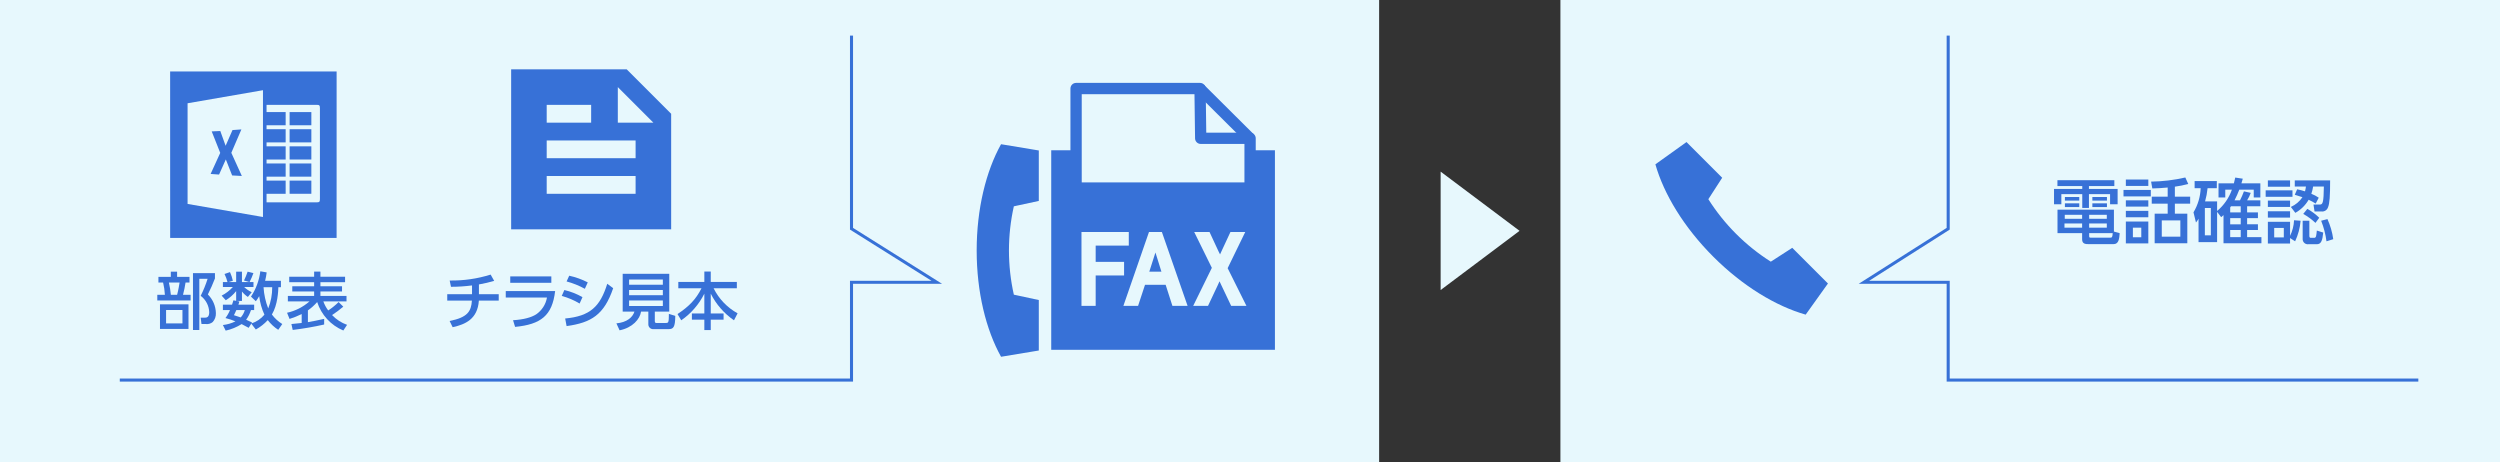 <?xml version="1.0" encoding="utf-8"?>
<!-- Generator: Adobe Illustrator 26.0.2, SVG Export Plug-In . SVG Version: 6.00 Build 0)  -->
<svg version="1.1" id="レイヤー_1" xmlns="http://www.w3.org/2000/svg" xmlns:xlink="http://www.w3.org/1999/xlink" x="0px"
	 y="0px" viewBox="0 0 816.726 150.973" enable-background="new 0 0 816.726 150.973" xml:space="preserve">
<rect x="0" y="0" width="816.726" height="150.973" fill="#333333" stroke="none"/>
<g id="レイヤー_2_00000039847924195439541020000012005462802261568662_">
	<g id="レイヤー_1-2">
		<rect y="0" fill="#E7F8FD" width="450.546" height="150.973"/>
		<polyline fill="#E7F8FD" points="816.726,0 509.773,0 509.773,150.973 816.726,150.973 		"/>
		<polygon fill="#E7F8FD" points="470.641,94.752 470.641,56.068 496.423,75.409 		"/>
		<path fill="#3771D7" d="M204.74,22.646H166.986v52.275h52.275V37.167L204.74,22.646z
			 M178.602,34.263h14.521v5.808h-14.521V34.263z M207.644,63.305h-29.042v-5.808
			h29.042V63.305z M207.644,51.688h-29.042v-5.808h29.042V51.688z M201.836,40.072
			V28.455l11.617,11.617H201.836z"/>
		<path fill="#3771D7" d="M339.367,65.644V49.158l-12.334-2.045
			c-4.915,8.819-7.964,21.113-7.964,34.72c0,13.606,3.049,25.901,7.964,34.72
			l12.334-2.045V98.02l-8.155-1.756c-2.131-9.503-2.131-19.36,0-28.863
			L339.367,65.644z"/>
		<path fill="#3771D7" d="M408.391,63.279h-56.846c-1.018-0.001-1.842-0.827-1.841-1.845
			V28.924c-0-1.017,0.824-1.842,1.841-1.843h40.497
			c1.007,0.001,1.827,0.811,1.841,1.818l0.191,14.439h14.317
			c1.017,0,1.842,0.825,1.842,1.842v16.255
			c0.001,1.018-0.824,1.844-1.842,1.845
			C408.391,63.279,408.391,63.279,408.391,63.279z M353.39,59.593h53.156V47.022
			h-14.288c-1.009-0-1.83-0.811-1.843-1.819l-0.191-14.437h-36.833V59.593z"/>
		<path fill="#3771D7" d="M408.391,49.084v12.351h-56.846V49.084h-8.117v65.183h73.081V49.084
			H408.391z M357.946,99.92h-4.637V75.782h15.457v4.446h-10.82v5.311h9.28v4.447
			h-9.28L357.946,99.92z M383.012,99.92l-2.204-6.87h-6.747l-2.263,6.87h-4.799
			l8.366-24.138h4.206l8.399,24.138H383.012z M402.211,99.92l-3.169-6.662
			c-0.167-0.363-0.333-0.719-0.505-1.085l-0.132-0.274l-0.121,0.272
			c-0.156,0.345-0.313,0.696-0.482,1.064l-3.152,6.685h-4.846l6.093-12.418
			l-5.767-11.72H395.136l2.972,6.397c0.096,0.182,0.213,0.41,0.335,0.662
			l0.133,0.272l0.122-0.268c0.105-0.238,0.208-0.465,0.315-0.691l2.964-6.373
			h4.838L401.061,87.61l6.134,12.31L402.211,99.92z"/>
		<polygon fill="#3771D7" points="375.462,88.752 379.424,88.752 377.473,82.488 		"/>
		
			<rect x="398.373" y="25.524" transform="matrix(0.705 -0.709 0.709 0.705 91.76 294.734)" fill="#3771D7" width="3.684" height="23.056"/>
		<path fill="#3771D7" d="M562.624,58.067l-11.659-11.659l-10.166,7.278
			c2.761,9.711,9.298,20.56,18.918,30.18
			c9.622,9.622,20.471,16.159,30.182,18.92l7.275-10.169l-11.656-11.656
			l-7.008,4.525c-8.227-5.213-15.197-12.183-20.41-20.41L562.624,58.067z"/>
		<polyline fill="none" stroke="#3771D7" stroke-miterlimit="10" points="39.131,124.171 278.18,124.171 
			278.18,92.225 306.04,92.225 278.18,74.726 278.18,11.634 		"/>
		<polyline fill="none" stroke="#3771D7" stroke-miterlimit="10" points="790.047,124.171 636.454,124.171 
			636.454,92.225 608.92,92.225 636.454,74.726 636.454,11.634 		"/>
		<g id="Layer_1">
			<path fill="#3771D7" d="M85.909,29.467v41.424l-24.629-4.27V33.736L85.909,29.467z
				 M87.079,34.249h16.356c0.903,0,1.078,0.177,1.078,1.078v29.701
				c0,0.899-0.174,1.076-1.078,1.076H87.079v-2.799h6.242v-4.304h-6.242v-1.289
				h6.242V53.404h-6.242V52.114h6.242v-4.307h-6.242v-1.29h6.242v-4.302h-6.242V40.922
				h6.242v-4.305h-6.242V34.249z M55.59,77.728h54.374l0.008-54.383H55.581
				L55.59,77.728z"/>
			<polygon fill="#3771D7" points="75.953,42.489 73.71,47.623 71.966,42.8 69.161,42.925 
				71.946,49.951 68.809,56.823 71.566,57.029 73.778,52.085 75.837,57.315 
				79.008,57.49 75.57,49.921 78.859,42.28 			"/>
			<polygon fill="#3771D7" points="94.613,63.305 101.715,63.305 101.715,59.001 94.613,59.001 			
				"/>
			<polygon fill="#3771D7" points="94.613,57.712 101.715,57.712 101.715,53.404 94.613,53.404 			
				"/>
			<polygon fill="#3771D7" points="94.613,52.114 101.715,52.114 101.715,47.807 94.613,47.807 			
				"/>
			<polygon fill="#3771D7" points="94.613,40.922 101.715,40.922 101.715,36.617 94.613,36.617 			
				"/>
			<polygon fill="#3771D7" points="94.613,46.517 101.715,46.517 101.715,42.214 94.613,42.214 			
				"/>
		</g>
		<path fill="#3771D7" d="M55.802,90.441v-1.69h2.055v1.69h4.048v1.849h-1.282
			c-0.207,1.356-0.486,2.7-0.834,4.027h2.482v1.852H51.388v-1.852h2.482
			c-0.072-1.358-0.269-2.706-0.59-4.027h-1.525v-1.849H55.802z M61.579,107.463
			h-9.316v-8.032h9.316L61.579,107.463z M59.606,101.281h-5.35v4.373h5.35
			L59.606,101.281z M57.857,96.317c0.427-1.546,0.712-3.437,0.813-4.027h-3.498
			c0.304,1.327,0.522,2.672,0.651,4.027H57.857z M63.043,107.809V89.239h7.18
			v1.73c-1.017,2.521-1.139,2.788-2.319,5.227
			c1.637,1.614,2.578,3.805,2.623,6.103c0.055,1.059-0.31,2.097-1.017,2.887
			c-0.619,0.527-1.431,0.771-2.238,0.672h-1.444l-0.264-2.076h1.322
			c0.59,0,1.465-0.079,1.465-1.79c-0.075-2.112-1.099-4.078-2.787-5.349
			c0.9-1.788,1.655-3.645,2.258-5.553h-2.706v16.719L63.043,107.809z"/>
		<path fill="#3771D7" d="M91.773,91.743v2.093H90.939
			c-0.041,1.18-0.184,5.718-2.116,8.911c0.924,1.244,2.077,2.299,3.397,3.111
			l-1.322,1.892c-1.313-0.853-2.469-1.927-3.417-3.174
			c-1.128,1.227-2.447,2.264-3.905,3.071l-1.485-1.912l-0.854,1.361
			c-0.549-0.303-1.119-0.63-2.299-1.22c-1.601,1.003-3.362,1.726-5.207,2.136
			l-0.915-1.829c1.429-0.161,2.819-0.568,4.109-1.202
			c-1.063-0.44-2.158-0.801-3.275-1.078c0.61-0.797,1.11-1.673,1.485-2.604
			h-2.318v-1.77h2.99c0.224-0.669,0.326-1.035,0.447-1.424l0.895,0.184v-3.193
			c-0.939,1.196-2.09,2.21-3.396,2.989l-1.343-1.506
			c1.385-0.715,2.632-1.672,3.682-2.825h-3.275V92.148h1.505
			c-0.232-0.913-0.56-1.799-0.976-2.643l1.79-0.61
			c0.407,0.908,0.72,1.854,0.936,2.825l-1.403,0.428h2.481v-3.398h1.892v3.398
			h2.462l-1.79-0.508c0.459-0.935,0.853-1.901,1.18-2.89l1.892,0.468
			c-0.347,1.006-0.769,1.986-1.261,2.93h1.282v1.608h-3.052
			c0.727,0.703,1.565,1.28,2.482,1.707l-1.261,1.546
			c-0.733-0.485-1.385-1.083-1.933-1.77v3.071h-1.769l0.935,0.184
			c-0.143,0.508-0.204,0.689-0.325,1.035h5.146v1.77h-1.037
			c-0.354,1.13-0.89,2.196-1.587,3.154c0.651,0.306,1.668,0.774,1.933,0.896
			l-0.203,0.323c1.659-0.536,3.133-1.53,4.251-2.867
			c-0.885-1.918-1.461-3.963-1.709-6.061c-0.321,0.584-0.689,1.142-1.098,1.668
			l-1.587-1.506c1.642-2.488,2.686-5.321,3.051-8.279l2.075,0.366
			c-0.11,0.926-0.28,1.844-0.508,2.748L91.773,91.743z M77.21,101.301
			c-0.325,0.774-0.57,1.242-0.793,1.668c1.159,0.369,1.668,0.53,2.237,0.735
			c0.617-0.69,1.069-1.512,1.322-2.402H77.21z M86.098,93.836
			c0.142,2.378,0.657,4.719,1.526,6.937c0.88-2.206,1.322-4.562,1.302-6.937
			H86.098z"/>
		<path fill="#3771D7" d="M112.163,107.974c-4.069-1.702-7.19-5.099-8.543-9.297
			c-0.9,1.025-1.917,1.939-3.031,2.725v3.846
			c1.566-0.267,3.194-0.61,5.309-1.078v1.849
			c-3.392,0.761-6.82,1.352-10.272,1.77l-0.428-1.931
			c1.017-0.102,2.136-0.204,3.357-0.346v-2.91
			c-1.279,0.63-2.605,1.161-3.966,1.588l-0.814-2.014
			c2.713-0.6,5.232-1.874,7.323-3.704h-7.058v-1.79h8.583v-1.463h-7.139v-1.707
			h7.139v-1.324h-8.136v-1.79h8.136v-1.668h2.054v1.668h8.055v1.79h-8.055v1.324
			h7.058v1.707h-7.058v1.463h8.523v1.79h-7.567
			c0.378,1.057,0.913,2.051,1.586,2.95c1.225-0.794,2.364-1.714,3.397-2.745
			l1.526,1.506c-1.159,0.994-2.382,1.911-3.661,2.745
			c1.358,1.438,3.038,2.533,4.902,3.193L112.163,107.974z"/>
		<path fill="#3771D7" d="M156.462,96.116h6.468v2.093h-6.488
			c-0.407,6.083-4.475,7.771-8.563,8.687l-0.997-2.036
			c5.878-1.157,7.058-3.151,7.282-6.651h-8.054v-2.093h8.095V93.246
			c-2.279,0.3-4.576,0.45-6.875,0.448l-0.427-2.053
			c4.536,0.076,9.055-0.577,13.384-1.934l1.159,2.056
			c-1.638,0.479-3.302,0.866-4.983,1.16L156.462,96.116z"/>
		<path fill="#3771D7" d="M181.357,95.098c-0.936,7.992-4.638,10.882-13.079,11.696
			l-0.671-2.178c3.539-0.224,5.96-0.913,7.546-1.912
			c1.87-1.28,3.146-3.259,3.539-5.491h-13.465v-2.116H181.357z M180.116,90.296
			v2.096h-13.425v-2.096H180.116z"/>
		<path fill="#3771D7" d="M189.353,99.165c-1.819-1.097-3.784-1.933-5.837-2.482
			l0.854-1.931c2.075,0.482,4.069,1.263,5.919,2.32L189.353,99.165z
			 M184.635,104.049c8.135-0.755,11.431-3.866,13.75-11.35l1.933,1.444
			c-2.949,8.684-7.119,11.268-15.216,12.388L184.635,104.049z M191.063,94.346
			c-1.883-1.037-3.885-1.844-5.962-2.402l0.855-1.872
			c2.106,0.461,4.144,1.193,6.062,2.178L191.063,94.346z"/>
		<path fill="#3771D7" d="M213.922,104.922c0,0.508,0.264,0.59,0.488,0.59h3.03
			c0.936,0,1.058-0.04,1.078-2.969l2.094,0.649
			c-0.04,3.783-0.63,4.334-2.258,4.334h-4.779
			c-0.867,0.107-1.657-0.509-1.764-1.376c-0.014-0.11-0.016-0.221-0.006-0.332
			v-4.03h-2.38c-0.346,2.462-2.808,5.289-7.018,6.123l-1.036-2.277
			c3.375-0.306,5.308-1.931,5.898-3.846h-3.844V89.443h15.216v12.346h-4.719
			L213.922,104.922z M216.545,91.314h-11.024v1.707h11.024V91.314z M216.545,94.732
			h-11.024v1.707h11.024V94.732z M216.545,98.15h-11.024v1.809h11.024V98.15z"/>
		<path fill="#3771D7" d="M221.599,92.109h8.503v-3.398h2.096v3.398h8.522V94.182h-7.588
			c1.717,3.46,4.449,6.312,7.832,8.176l-1.18,2.28
			c-3.221-2.218-5.83-5.213-7.587-8.707v6.469h4.189v2.034h-4.189v3.398h-2.096
			v-3.398h-4.068v-2.034h4.068v-6.469c-1.737,3.495-4.334,6.491-7.547,8.707
			l-1.22-2.036c3.722-2.482,6-4.759,7.831-8.42h-7.567L221.599,92.109z"/>
		<path fill="#3771D7" d="M690.737,60.795h-8.297v0.93h9.366v4.997h-2.463v-3.301h-6.903
			v4.509h-2.185v-4.509h-6.832v3.301h-2.395v-4.997h9.227v-0.93h-8.111v-1.929
			h18.593L690.737,60.795z M692.481,76.181c-0.139,1.79-0.279,3.579-2.022,3.579
			h-8.019c-1.139,0-2.231-0.068-2.231-1.58v-2.022h-8.043v-7.669h18.432v7.158
			L692.481,76.181z M680.209,72.999h-5.766v1.37h5.766V72.999z M680.209,70.163h-5.672
			v1.325h5.672V70.163z M679.279,64.352v1.185h-4.695v-1.185H679.279z M679.279,66.419
			v1.234h-4.695v-1.234H679.279z M688.273,70.163h-5.764v1.325h5.765L688.273,70.163z
			 M688.273,72.999h-5.764v1.37h5.765L688.273,72.999z M689.296,77.647
			c0.675,0,0.814-0.094,0.908-1.489h-7.694v0.837c0,0.536,0.023,0.652,0.559,0.652
			L689.296,77.647z M688.32,64.352v1.185h-4.765v-1.185H688.32z M688.32,66.419
			v1.234h-4.765v-1.234H688.32z"/>
		<path fill="#3771D7" d="M702.651,62.051v2.113h-8.925v-2.113H702.651z M701.837,58.657v2.093
			h-7.344v-2.093H701.837z M701.837,65.443v2.045h-7.344V65.443H701.837z
			 M701.837,68.884v2.093h-7.344v-2.093H701.837z M701.837,72.369v7.136h-7.344v-7.136
			H701.837z M699.537,74.369h-2.743v3.137h2.743V74.369z M710.507,64.258h4.997v2.277
			h-4.997v3.279h4.067v9.668h-10.667v-9.668h4.253v-3.279h-5.206v-2.277h5.206
			v-2.998c-2,0.184-3.091,0.255-5.021,0.301l-0.394-2.229
			c3.764-0.05,7.512-0.503,11.18-1.35l0.953,2.116
			c-1.435,0.395-2.895,0.69-4.37,0.885L710.507,64.258z M712.297,71.998h-6.066
			v5.323h6.066V71.998z"/>
		<path fill="#3771D7" d="M726.977,61.958v2.555h-2.207v-4.626h5.02
			c0.186-0.672,0.278-1.044,0.442-1.88l2.462,0.372
			c-0.139,0.511-0.162,0.604-0.44,1.509h6.181v4.626h-2.161v-2.555h-4.718
			c-0.452,1.191-0.972,2.354-1.557,3.485h1.79
			c0.488-0.948,0.915-1.927,1.278-2.93l2.231,0.491
			c-0.307,0.853-0.705,1.67-1.185,2.439h4.324v1.951h-4.324v1.999h3.534v1.861
			h-3.534v2.022h3.534v1.86h-3.534v2.323h4.673v2.022h-12.388v-9.203
			c-0.186,0.162-0.302,0.278-0.767,0.672l-1.324-1.741v9.901h-6.066V71.439
			c-0.238,0.445-0.518,0.866-0.837,1.256l-0.814-3.324
			c1.432-2.387,2.24-5.097,2.348-7.879h-1.977v-2.348h7.252v2.348h-3.021
			c-0.145,1.454-0.417,2.893-0.814,4.3h3.928v3.137
			c2.211-1.845,3.881-4.254,4.834-6.971L726.977,61.958z M722.26,67.954h-1.954
			v8.925h1.954L722.26,67.954z M728.837,67.395
			c-0.093,0.119-0.178,0.244-0.255,0.374v1.625h3.44v-1.999L728.837,67.395z
			 M732.022,71.255h-3.44v2.022h3.44L732.022,71.255z M732.022,75.137h-3.44v2.323
			h3.44L732.022,75.137z"/>
		<path fill="#3771D7" d="M748.932,62.19v2.113h-8.762v-2.113H748.932z M748.142,58.935v2.07
			h-7.252v-2.07H748.142z M748.142,65.537v2.067h-7.252v-2.067L748.142,65.537z
			 M748.142,69.023v2.07h-7.252v-2.07L748.142,69.023z M751.583,72.114
			c-0.189,2.329-0.795,4.605-1.79,6.719l-1.651-1.069v1.79h-7.252v-7.09h7.252
			v4.603c0.784-1.596,1.227-3.337,1.302-5.113L751.583,72.114z M746.098,74.462
			h-3.14v3.091h3.14L746.098,74.462z M748.398,67.605
			c1.541-0.679,2.855-1.784,3.789-3.185c-0.743-0.255-1.163-0.394-2.51-0.788
			l0.79-1.79c0.865,0.174,1.718,0.399,2.557,0.672
			c0.14-0.518,0.241-1.046,0.302-1.58h-3.649v-2h11.552
			c0,5.091-0.163,7.601-0.698,8.809c-0.3,0.88-1.166,1.439-2.092,1.35h-2.301
			l-0.349-2.277h2.138c0.908,0,1.185-0.698,1.256-5.882h-3.511
			c-0.118,0.807-0.313,1.601-0.581,2.371c0.852,0.333,1.663,0.762,2.418,1.279
			l-1,1.929c-0.733-0.477-1.502-0.896-2.3-1.254
			c-1.037,1.791-2.539,3.268-4.348,4.274L748.398,67.605z M754.442,72.114v4.904
			c0,0.536,0.186,0.675,0.441,0.675h1.161c0.605,0,0.675-0.581,0.837-2.371
			l2.093,0.652c-0.255,2.578-0.651,3.812-2.093,3.812h-2.742
			c-0.916,0.116-1.752-0.532-1.869-1.447c-0.01-0.075-0.014-0.15-0.013-0.226
			v-5.998L754.442,72.114z M756.441,72.812c-1.211-1.133-2.554-2.116-3.999-2.93
			l1.347-1.648c1.421,0.786,2.727,1.763,3.883,2.904L756.441,72.812z
			 M760.043,78.833c-0.301-2.303-0.886-4.56-1.744-6.719l2.046-0.559
			c0.949,2.09,1.591,4.306,1.906,6.58L760.043,78.833z"/>
	</g>
</g>
</svg>
